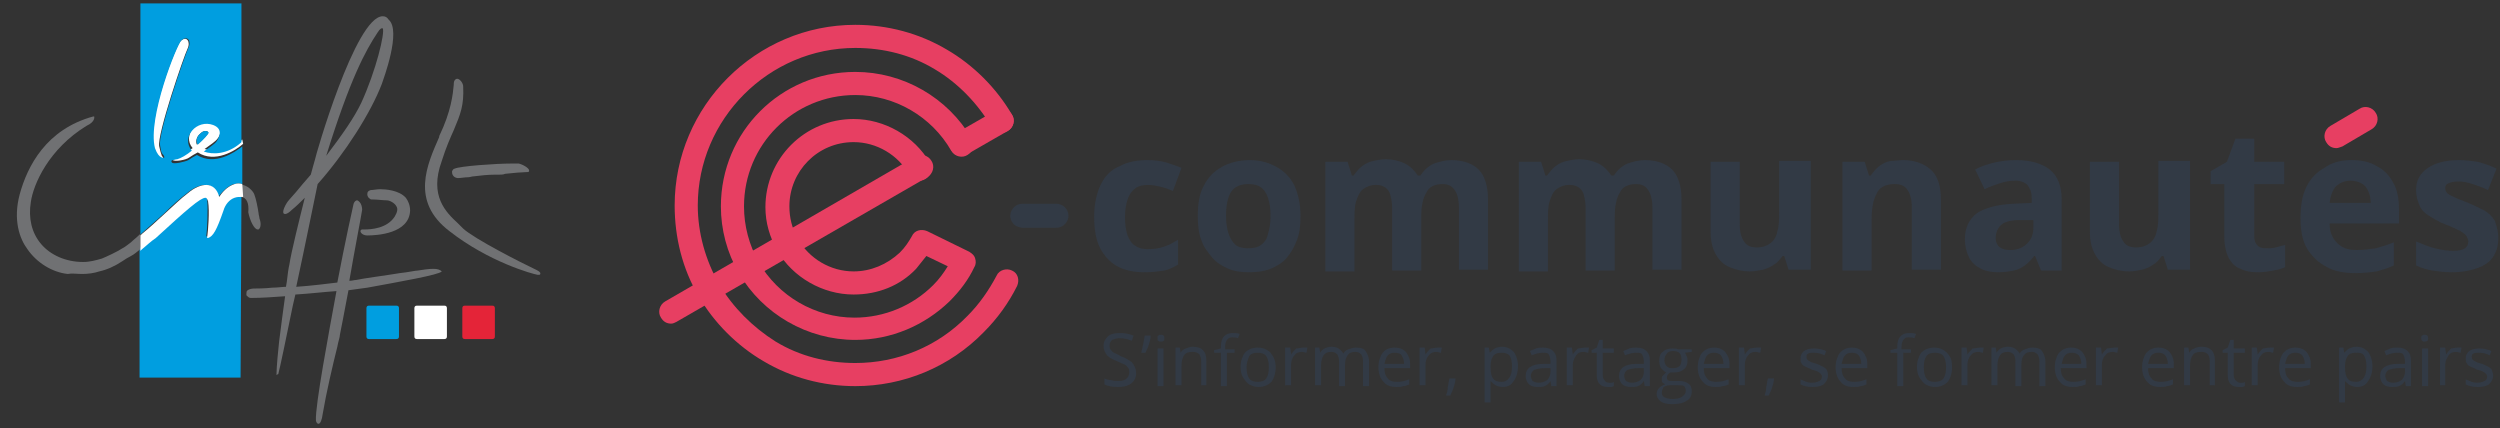<?xml version="1.0" encoding="utf-8"?>
<!-- Generator: Adobe Illustrator 27.0.1, SVG Export Plug-In . SVG Version: 6.00 Build 0)  -->
<svg version="1.1" id="Calque_1" xmlns="http://www.w3.org/2000/svg" xmlns:xlink="http://www.w3.org/1999/xlink" x="0px" y="0px"
	 viewBox="0 0 292 50" style="enable-background:new 0 0 292 50;" xml:space="preserve">
<rect x="0" y="0" width="292" height="50" fill="#333333" stroke="none"/>
<style type="text/css">
	.st0{clip-path:url(#SVGID_00000161629454989220462010000002424433419653005970_);fill:#009EE0;}
	.st1{clip-path:url(#SVGID_00000044876557196764489360000008924059206278736051_);fill:#E42438;}
	.st2{clip-path:url(#SVGID_00000119078114225676623180000000653542182319028927_);fill:#FFFFFF;}
	.st3{clip-path:url(#SVGID_00000092445557380053168850000008839619128478932669_);fill:#009EE0;}
	.st4{clip-path:url(#SVGID_00000119827247680980179910000016713856915963233467_);fill:#FFFFFF;}
	.st5{clip-path:url(#SVGID_00000000910637471841595540000017891268097150702738_);fill:#009EE0;}
	.st6{clip-path:url(#SVGID_00000036245401666228664230000006552055837898893189_);fill:#009EE0;}
	.st7{clip-path:url(#SVGID_00000016788501415434611070000000792217512272303768_);fill:#707173;}
	.st8{clip-path:url(#SVGID_00000130642819643002581320000007514050247143355314_);fill:#707173;}
	.st9{clip-path:url(#SVGID_00000094576556750974181510000003442843241214383244_);fill:#707173;}
	.st10{clip-path:url(#SVGID_00000112596066871554454790000014465882140941005469_);fill:#707173;}
	.st11{clip-path:url(#SVGID_00000021825975722801563650000004362805300122664098_);fill:#707173;}
	.st12{clip-path:url(#SVGID_00000032606685958759396660000014076586766700469151_);fill:#707173;}
	.st13{clip-path:url(#SVGID_00000013176936467983433510000013613463827767940511_);fill:#FFFFFF;}
	.st14{clip-path:url(#SVGID_00000118363308734142686090000008527560453227270538_);fill:#FFFFFF;}
	.st15{fill:#E73F62;}
	.st16{fill:#323A45;}
</style>
<g id="Calque_3">
	<g>
		<g>
			<defs>
				<rect id="SVGID_1_" x="1.5" y="0.4" width="61.8" height="49.2"/>
			</defs>
			<clipPath id="SVGID_00000076581480143262015420000012658498368891106994_">
				<use xlink:href="#SVGID_1_"  style="overflow:visible;"/>
			</clipPath>
			<path style="clip-path:url(#SVGID_00000076581480143262015420000012658498368891106994_);fill:#009EE0;" d="M46.6,39.3
				c0,0.2-0.1,0.3-0.3,0.3h-3.2c-0.2,0-0.3-0.1-0.3-0.3V36c0-0.2,0.1-0.3,0.3-0.3h3.2c0.2,0,0.3,0.1,0.3,0.3V39.3z"/>
		</g>
		<g>
			<defs>
				<rect id="SVGID_00000096780392095260902770000015084649829655216785_" x="1.5" y="0.4" width="61.8" height="49.2"/>
			</defs>
			<clipPath id="SVGID_00000075122395593528353800000016738711256667778741_">
				<use xlink:href="#SVGID_00000096780392095260902770000015084649829655216785_"  style="overflow:visible;"/>
			</clipPath>
			<path style="clip-path:url(#SVGID_00000075122395593528353800000016738711256667778741_);fill:#E42438;" d="M57.8,39.3
				c0,0.2-0.1,0.3-0.3,0.3h-3.2c-0.2,0-0.3-0.1-0.3-0.3V36c0-0.2,0.1-0.3,0.3-0.3h3.2c0.2,0,0.3,0.1,0.3,0.3V39.3z"/>
		</g>
		<g>
			<defs>
				<rect id="SVGID_00000100380631073431014760000011301626865222910350_" x="1.5" y="0.4" width="61.8" height="49.2"/>
			</defs>
			<clipPath id="SVGID_00000176749537980421879150000007971681507923146129_">
				<use xlink:href="#SVGID_00000100380631073431014760000011301626865222910350_"  style="overflow:visible;"/>
			</clipPath>
			<path style="clip-path:url(#SVGID_00000176749537980421879150000007971681507923146129_);fill:#FFFFFF;" d="M18.6,17.1
				c-0.3-1.3,2.9-10.6,3.3-11.4c0.4-0.8-0.1-1.6-0.8-0.9c-0.5,0.4-4,9.1-3.1,12.6c0.5,1.4,1.1,1.2,1.1,1.2s0-0.2-0.2-0.4
				C18.8,17.9,18.7,17.6,18.6,17.1"/>
		</g>
		<g>
			<defs>
				<rect id="SVGID_00000091723498979072755680000016696710191620830858_" x="1.5" y="0.4" width="61.8" height="49.2"/>
			</defs>
			<clipPath id="SVGID_00000080197524212538987330000014017985927175850666_">
				<use xlink:href="#SVGID_00000091723498979072755680000016696710191620830858_"  style="overflow:visible;"/>
			</clipPath>
			<path style="clip-path:url(#SVGID_00000080197524212538987330000014017985927175850666_);fill:#009EE0;" d="M28.2,22.8
				c-0.3-0.1-0.5,0-0.8,0.1h-0.1c-0.5,0.2-1.1,0.8-1.3,1.5c-0.7,2.3-1.2,2.9-1.8,3.2h-0.1v-0.1c0.1-0.7,0.2-3,0.1-4.2
				c-0.1-0.4-0.2-0.4-0.3-0.4c-0.6,0-2.2,1.4-5.8,4.7c-0.5,0.5-1,0.9-1.6,1.3l0,0c0,0,0,0-0.1,0L16.3,29v15.1h11.8L28.2,22.8
				L28.2,22.8L28.2,22.8"/>
		</g>
		<g>
			<defs>
				<rect id="SVGID_00000136400165311272186120000008415567565719922364_" x="1.5" y="0.4" width="61.8" height="49.2"/>
			</defs>
			<clipPath id="SVGID_00000076578978668833666210000016937586408464670643_">
				<use xlink:href="#SVGID_00000136400165311272186120000008415567565719922364_"  style="overflow:visible;"/>
			</clipPath>
			<path style="clip-path:url(#SVGID_00000076578978668833666210000016937586408464670643_);fill:#FFFFFF;" d="M28.3,16.3
				c-0.1,0-0.1,0.1-0.1,0.1c-1.5,1.3-3.2,1.4-4.3,1c0.7-0.5,1.3-0.9,1.5-1.2c0.2-0.2,0.9-1.4-0.4-1.9c-1.9-0.7-3.8,1.5-2.5,3
				c-0.7,0.5-1.3,0.8-1.7,1c-0.1,0-0.4,0.1-0.5,0.1s-0.2,0-0.1,0.3c0.2,0.2,1.5,0,1.9-0.3c0.3-0.2,0.6-0.4,1-0.6l0,0
				c2,1.3,4.4-0.2,5.3-1L28.3,16.3L28.3,16.3z M23.4,15.6c0.2-0.2,0.4-0.3,0.6-0.3c0.1,0,0.3,0,0.3,0.2l0,0c0,0.2-0.5,0.7-1.3,1.4
				C22.8,16.5,23,15.9,23.4,15.6"/>
		</g>
		<g>
			<defs>
				<rect id="SVGID_00000142874408690752735100000005765994048374868397_" x="1.5" y="0.4" width="61.8" height="49.2"/>
			</defs>
			<clipPath id="SVGID_00000116944110299252777860000000093381424561414546_">
				<use xlink:href="#SVGID_00000142874408690752735100000005765994048374868397_"  style="overflow:visible;"/>
			</clipPath>
			<path style="clip-path:url(#SVGID_00000116944110299252777860000000093381424561414546_);fill:#009EE0;" d="M24.4,15.5L24.4,15.5
				c-0.1-0.1-0.2-0.2-0.4-0.2c-0.2,0-0.4,0.1-0.6,0.3c-0.4,0.3-0.6,0.9-0.3,1.3C23.8,16.3,24.3,15.7,24.4,15.5"/>
		</g>
		<g>
			<defs>
				<rect id="SVGID_00000078746454291455493360000007208143604286401709_" x="1.5" y="0.4" width="61.8" height="49.2"/>
			</defs>
			<clipPath id="SVGID_00000093855357875902979130000008559741872191471243_">
				<use xlink:href="#SVGID_00000078746454291455493360000007208143604286401709_"  style="overflow:visible;"/>
			</clipPath>
			<path style="clip-path:url(#SVGID_00000093855357875902979130000008559741872191471243_);fill:#009EE0;" d="M16.4,0.4v27l0.1-0.1
				c0.9-0.8,1.8-1.6,2.7-2.4c0.9-0.9,1.8-1.7,2.6-2.3c0.8-0.7,1.6-1,2.2-1c0.7,0,1.3,0.5,1.5,1.4c0.6-0.8,1.2-1.3,1.8-1.5h0.1
				c0.3-0.1,0.6-0.1,0.9,0v-1.4v-3c-0.9,0.7-3.2,2.3-5.3,1l0,0c-0.4,0.2-0.7,0.4-1,0.6c-0.4,0.2-1.7,0.5-1.9,0.3
				c-0.2-0.2,0-0.3,0.1-0.3s0.3-0.1,0.5-0.1c0.4-0.1,1.1-0.5,1.7-1c-1.3-1.6,0.6-3.7,2.5-3c1.3,0.5,0.6,1.6,0.4,1.9
				s-0.8,0.7-1.5,1.2c1.1,0.4,2.8,0.3,4.3-1l0.1-0.1v-3.1V0.4H16.4z M18.1,17.3c-0.9-3.5,2.6-12.2,3.1-12.6c0.7-0.6,1.2,0.1,0.8,0.9
				c-0.4,0.8-3.6,10.1-3.3,11.4c0.1,0.5,0.1,0.8,0.3,1c0.2,0.2,0.2,0.4,0.2,0.4S18.6,18.7,18.1,17.3"/>
		</g>
		<g>
			<defs>
				<rect id="SVGID_00000121241300424606029890000008939390207930384817_" x="1.5" y="0.4" width="61.8" height="49.2"/>
			</defs>
			<clipPath id="SVGID_00000176007162069052455450000008390843977051445415_">
				<use xlink:href="#SVGID_00000121241300424606029890000008939390207930384817_"  style="overflow:visible;"/>
			</clipPath>
			<path style="clip-path:url(#SVGID_00000176007162069052455450000008390843977051445415_);fill:#707173;" d="M43.3,22.2
				c-0.3,0.1-0.4,0.2-0.4,0.5s0.3,0.6,0.5,0.6c0,0,0.1,0,0.2,0c0.4,0,1.2,0.1,1.6,0.1c0.3,0,0.9,0.3,1.1,0.7
				c0.2,0.3,0.1,0.7-0.2,1.2c-0.9,1.4-2.8,1.5-3.5,1.5c-0.1,0-0.2,0-0.3,0s-0.2,0.1-0.2,0.2c0,0.2,0.3,0.5,0.8,0.5l0,0
				c1.1,0,4.9-0.2,5-2.9c0-0.6-0.2-1.1-0.5-1.5c-0.8-0.9-2.4-1-3-1C44,22.1,43.6,22.2,43.3,22.2"/>
		</g>
		<g>
			<defs>
				<rect id="SVGID_00000078034031483856767500000002587431430370132116_" x="1.5" y="0.4" width="61.8" height="49.2"/>
			</defs>
			<clipPath id="SVGID_00000144323846807667033730000000401352280873050297_">
				<use xlink:href="#SVGID_00000078034031483856767500000002587431430370132116_"  style="overflow:visible;"/>
			</clipPath>
			<path style="clip-path:url(#SVGID_00000144323846807667033730000000401352280873050297_);fill:#707173;" d="M62.6,31.5L62.6,31.5
				c-1.7-0.8-7.2-3.6-8.5-4.8c-0.2-0.2-0.4-0.4-0.6-0.6c-1.4-1.3-3.4-3.2-1.9-7.3c0.5-1.6,1-2.7,1.4-3.6c0.8-1.9,1.2-2.9,1.1-5.1
				c0-0.4-0.4-0.9-0.7-0.9c-0.1,0-0.4,0.1-0.4,0.6v0.1c-0.1,1.1-0.3,3.1-1.7,6V16c-1.4,3.2-3.4,7.5,1.2,11c4.6,3.6,9.7,5,10.3,5.1
				c0.1,0,0.1,0,0.1,0c0.1,0,0.2,0,0.2-0.1C63.2,31.8,62.8,31.6,62.6,31.5"/>
		</g>
		<g>
			<defs>
				<rect id="SVGID_00000114058825739972687290000014751207487053113768_" x="1.5" y="0.4" width="61.8" height="49.2"/>
			</defs>
			<clipPath id="SVGID_00000000183261204513954490000009667929147979775161_">
				<use xlink:href="#SVGID_00000114058825739972687290000014751207487053113768_"  style="overflow:visible;"/>
			</clipPath>
			<path style="clip-path:url(#SVGID_00000000183261204513954490000009667929147979775161_);fill:#707173;" d="M52.8,20
				c0,0.2,0,0.4,0.2,0.6c0.1,0.1,0.3,0.2,0.5,0.2c0.3,0,0.8-0.1,1.2-0.1c0.2,0,0.4-0.1,0.6-0.1c0.8-0.1,1.7-0.2,2.5-0.2h0.5
				c0.2,0,0.5,0,0.7-0.1c0.9-0.1,2.1-0.2,2.5-0.2h0.1c0.2,0,0.2-0.1,0.2-0.2c0-0.2-0.5-0.6-1.2-0.8c-0.1,0-0.4,0-0.8,0
				c-1.9,0-6.1,0.3-6.7,0.6C53,19.7,52.9,19.8,52.8,20"/>
		</g>
		<g>
			<defs>
				<rect id="SVGID_00000104705395649978333170000016722729733323633818_" x="1.5" y="0.4" width="61.8" height="49.2"/>
			</defs>
			<clipPath id="SVGID_00000060721278655778594370000007988084847097719199_">
				<use xlink:href="#SVGID_00000104705395649978333170000016722729733323633818_"  style="overflow:visible;"/>
			</clipPath>
			<path style="clip-path:url(#SVGID_00000060721278655778594370000007988084847097719199_);fill:#707173;" d="M15.3,28.3
				c-0.3,0.2-0.6,0.5-1,0.7c-0.6,0.4-1.9,1-2.4,1.2c-0.7,0.2-1.4,0.4-2.2,0.4c-2,0-3.8-0.8-4.9-2.1c-1.1-1.3-1.5-3-1.2-4.9
				c0.3-2.1,2.1-6.2,6.5-8.9c1.1-0.5,0.9-1.1,0.9-1.1l0,0h-0.1c-5.5,1.5-7.7,5.8-8.6,9.1c-0.8,3,0,5.2,0.9,6.4
				c1.1,1.6,2.9,2.7,4.7,2.9c0.5-0.1,1.1,0,1.7,0c0.7,0,1.4-0.1,2-0.3l0,0c0.9-0.2,1.8-0.6,2.7-1.2c0.3-0.2,0.6-0.4,1-0.6
				s0.7-0.5,1.1-0.8l0,0v-1.8l-0.1,0.1C15.9,27.8,15.6,28,15.3,28.3"/>
		</g>
		<g>
			<defs>
				<rect id="SVGID_00000021119253816316782950000004329466726415979432_" x="1.5" y="0.4" width="61.8" height="49.2"/>
			</defs>
			<clipPath id="SVGID_00000050662268411522192770000015087979539864739513_">
				<use xlink:href="#SVGID_00000021119253816316782950000004329466726415979432_"  style="overflow:visible;"/>
			</clipPath>
			<path style="clip-path:url(#SVGID_00000050662268411522192770000015087979539864739513_);fill:#707173;" d="M29,24.8
				c0.2,1,0.7,2,1.1,2h0.1c0.3-0.2,0.3-0.8,0.1-1.3c0-0.2-0.1-0.4-0.1-0.6c-0.1-0.7-0.3-1.7-0.5-2.2c-0.1-0.3-0.6-0.9-1.3-1.1l0,0
				c0,0,0,0-0.1,0h-0.1V23l0,0C28.8,23.1,29.1,23.7,29,24.8"/>
		</g>
		<g>
			<defs>
				<rect id="SVGID_00000033327447340726713460000005113329856482833799_" x="1.5" y="0.4" width="61.8" height="49.2"/>
			</defs>
			<clipPath id="SVGID_00000057129161096338241000000011654852815177537716_">
				<use xlink:href="#SVGID_00000033327447340726713460000005113329856482833799_"  style="overflow:visible;"/>
			</clipPath>
			<path style="clip-path:url(#SVGID_00000057129161096338241000000011654852815177537716_);fill:#707173;" d="M50.6,31.4
				c-0.5,0-1.2,0.1-1.8,0.2c-0.3,0-1.1,0.2-2.1,0.3c-1.8,0.3-4.2,0.6-5.1,0.8c-0.2,0-0.5,0.1-0.8,0.1c0.6-3.5,1.4-7.6,1.5-8.3
				c0-0.3-0.1-0.7-0.3-0.9c-0.1-0.1-0.2-0.2-0.3-0.2s-0.3,0.1-0.4,0.4c-0.1,0.4-1,4.5-1.9,9.2c-0.8,0.1-3.2,0.4-4.8,0.5
				c1.1-5.1,2.1-10.1,2.5-12c3.2-3.6,6.2-8.3,7.5-11.7c0.2-0.6,2.3-6.2,0.8-7.5C45.2,2,45,1.9,44.7,1.9c-3.2,0-7.9,16.5-7.9,16.7
				c-0.1,0.4-0.3,1-0.5,1.8c-0.7,0.8-1.3,1.5-1.7,2c-0.6,0.7-1,1.1-1.1,1.3c-0.2,0.3-0.5,0.9-0.4,1.2c0,0,0.1,0.1,0.2,0.1
				c0.2,0,0.5-0.2,0.8-0.5c0.5-0.4,1-0.9,1.5-1.4c-0.6,2.4-1.6,6.4-1.8,7.8c-0.1,0.4-0.2,1.1-0.3,2l-0.1,0.6c-0.4,0-1,0.1-1.6,0.1
				c-0.9,0.1-1.8,0.1-2.1,0.1c-0.5,0-0.9,0.2-0.9,0.4s-0.1,0.4,0.1,0.5c0.1,0.1,0.2,0.2,0.4,0.2l0,0c1.3,0,2.6-0.1,4-0.2
				c-0.2,1.5-0.5,3.6-0.7,5.3c-0.1,0.9-0.3,3-0.3,3.7c0,0.2,0,0.2,0,0.2l0,0l0,0c0.1,0,0.1,0,0.1-0.1l0,0h0.1c0.2-0.7,0.9-4.1,1.7-8
				l0.3-1.3c1.7-0.1,3.3-0.3,4.8-0.4c-0.9,4.9-2.5,13.4-2.4,15.1c0,0.1,0.1,0.4,0.3,0.4l0,0c0.2,0,0.4-0.4,0.5-1.2
				c0.4-2.4,1.2-5.8,1.7-7.8c0.1-0.6,0.3-1.1,0.3-1.4c0.1-0.5,0.5-2.5,1-5.2c0.8-0.1,1.5-0.2,2.2-0.3c3.8-0.7,8.4-1.5,8.7-1.9l0,0
				l0,0C51.4,31.5,51.1,31.4,50.6,31.4 M38.1,18.2c2.8-9,4.6-12.3,6-14.4c0.3-0.5,0.5-0.5,0.5-0.5s0,0,0.1,0c0.3,0.5-0.8,5-2.5,8.7
				C41.4,13.7,40,15.7,38.1,18.2"/>
		</g>
		<g>
			<defs>
				<rect id="SVGID_00000022527857178676920810000007263471316859119796_" x="1.5" y="0.4" width="61.8" height="49.2"/>
			</defs>
			<clipPath id="SVGID_00000111158726097326990260000017944516302292093569_">
				<use xlink:href="#SVGID_00000022527857178676920810000007263471316859119796_"  style="overflow:visible;"/>
			</clipPath>
			<path style="clip-path:url(#SVGID_00000111158726097326990260000017944516302292093569_);fill:#FFFFFF;" d="M28.3,21.5
				c-0.3-0.1-0.6-0.1-0.9,0l0,0c-0.6,0.2-1.2,0.6-1.8,1.5c-0.2-0.9-0.8-1.4-1.5-1.4c-0.6,0-1.4,0.3-2.2,1c-0.8,0.6-1.6,1.4-2.6,2.3
				c-0.9,0.8-1.7,1.6-2.7,2.4c0,0,0,0-0.1,0.1l0,0l-0.1,0.1v1.8l0.1-0.1l0.1-0.1l0,0l0,0c0.5-0.4,1-0.9,1.6-1.3
				c3.6-3.3,5.2-4.7,5.8-4.7c0.1,0,0.2,0.1,0.3,0.4c0.2,1.2,0,3.5-0.1,4.2v0.1h0.1c0.6-0.2,1-0.9,1.8-3.2c0.2-0.7,0.7-1.3,1.3-1.5
				l0,0c0.3-0.1,0.5-0.1,0.8-0.1c0,0,0,0,0.1,0h0.1L28.3,21.5L28.3,21.5z"/>
		</g>
		<g>
			<defs>
				<rect id="SVGID_00000040561676832104818030000003311004021479048618_" x="1.5" y="0.4" width="61.8" height="49.2"/>
			</defs>
			<clipPath id="SVGID_00000165217525953177050260000015007416480748844161_">
				<use xlink:href="#SVGID_00000040561676832104818030000003311004021479048618_"  style="overflow:visible;"/>
			</clipPath>
			<path style="clip-path:url(#SVGID_00000165217525953177050260000015007416480748844161_);fill:#FFFFFF;" d="M52.2,39.3
				c0,0.2-0.1,0.3-0.3,0.3h-3.2c-0.2,0-0.3-0.1-0.3-0.3V36c0-0.2,0.1-0.3,0.3-0.3h3.2c0.2,0,0.3,0.1,0.3,0.3V39.3z"/>
		</g>
	</g>
</g>
<g>
	<g>
		<path class="st15" d="M112.3,18.2c-0.5,0-0.9-0.2-1.2-0.7c-0.4-0.6-0.2-1.5,0.5-1.9l4.7-2.7c0.6-0.4,1.5-0.2,1.9,0.5
			c0.4,0.6,0.2,1.5-0.5,1.9L113,18C112.7,18.1,112.5,18.2,112.3,18.2z"/>
		<path class="st15" d="M99.9,45.1c-3.8,0-7.5-1-10.7-2.9c-3.1-1.8-5.8-4.5-7.6-7.6c-1.9-3.2-2.8-6.9-2.8-10.6
			c0-11.6,9.5-21.1,21.1-21.1c3.8,0,7.5,1,10.7,2.9c3.1,1.8,5.8,4.5,7.6,7.6c0.4,0.6,0.2,1.5-0.5,1.9c-0.6,0.4-1.5,0.2-1.9-0.5
			c-1.6-2.7-3.9-5.1-6.6-6.7c-2.8-1.7-6-2.5-9.3-2.5c-10.1,0-18.4,8.3-18.4,18.4c0,3.2,0.9,6.4,2.5,9.2c1.6,2.7,3.9,5,6.6,6.7
			c2.8,1.7,6,2.5,9.3,2.5c4.9,0,9.6-1.9,13.1-5.5c1.4-1.4,2.5-3,3.4-4.7c0.3-0.7,1.2-0.9,1.8-0.6c0.7,0.3,0.9,1.1,0.6,1.8
			c-1,2-2.3,3.8-3.9,5.4C110.9,42.9,105.5,45.1,99.9,45.1z"/>
		<path class="st15" d="M99.9,39.7c-5.6,0-10.8-3-13.6-7.8c-1.4-2.4-2.1-5.1-2.1-7.8c0-8.7,7-15.7,15.7-15.7c5.6,0,10.8,3,13.6,7.8
			c0.4,0.6,0.2,1.5-0.5,1.9c-0.6,0.4-1.5,0.2-1.9-0.5c-2.3-4-6.6-6.5-11.2-6.5c-7.2,0-13,5.8-13,13c0,2.3,0.6,4.5,1.7,6.5
			c2.3,4,6.6,6.5,11.2,6.5c3.5,0,6.8-1.4,9.2-3.8c0.7-0.7,1.2-1.4,1.7-2.2l-2.5-1.2c-0.4,0.5-0.8,1-1.2,1.5c-1.9,2-4.5,3-7.3,3
			c-3.6,0-7.1-2-8.9-5.1c-0.9-1.6-1.4-3.3-1.4-5.1c0-5.7,4.6-10.3,10.3-10.3c3.6,0,7.1,2,8.9,5.1c0.4,0.6,0.2,1.5-0.5,1.9
			c-0.6,0.4-1.5,0.2-1.9-0.5c-1.3-2.3-3.8-3.8-6.5-3.8c-4.2,0-7.5,3.4-7.5,7.5c0,1.3,0.3,2.6,1,3.8c1.3,2.3,3.8,3.8,6.5,3.8
			c2,0,3.9-0.8,5.4-2.2c0.6-0.6,1-1.2,1.4-1.9c0.3-0.7,1.1-0.9,1.8-0.6l4.9,2.4c0.3,0.2,0.6,0.4,0.7,0.8c0.1,0.3,0.1,0.7-0.1,1
			c-0.7,1.5-1.7,2.8-2.9,4C108,38,104.1,39.7,99.9,39.7z"/>
		<path class="st15" d="M78.4,37.8c-0.5,0-0.9-0.2-1.2-0.7c-0.4-0.6-0.2-1.5,0.5-1.9l29.2-16.9c0.6-0.4,1.5-0.2,1.9,0.5
			c0.4,0.6,0.2,1.5-0.5,1.9L79,37.6C78.8,37.7,78.6,37.8,78.4,37.8z"/>
	</g>
	<g>
		<path class="st15" d="M272.9,17.3c-0.5,0-0.9-0.2-1.2-0.7c-0.4-0.6-0.2-1.5,0.5-1.9l3.4-2c0.6-0.4,1.5-0.2,1.9,0.5
			c0.4,0.6,0.2,1.5-0.5,1.9l-3.4,2C273.3,17.2,273.1,17.3,272.9,17.3z"/>
	</g>
	<g>
		<path class="st16" d="M118.7,26.4c-0.4-0.2-0.7-0.7-0.7-1.2c0-0.7,0.6-1.4,1.4-1.4l4,0c0.7,0,1.4,0.6,1.4,1.4
			c0,0.7-0.6,1.4-1.4,1.4l-4,0C119.2,26.6,118.9,26.5,118.7,26.4z"/>
	</g>
	<g>
		<path class="st16" d="M133.7,31.8c-1.2,0-2.3-0.2-3.2-0.7c-0.9-0.5-1.5-1.2-2-2.1c-0.5-1-0.7-2.2-0.7-3.7c0-1.5,0.3-2.8,0.8-3.8
			c0.5-1,1.2-1.7,2.2-2.1c0.9-0.5,2-0.7,3.2-0.7c0.9,0,1.6,0.1,2.3,0.3c0.6,0.2,1.2,0.4,1.7,0.6l-1,2.7c-0.5-0.2-1-0.4-1.5-0.5
			c-0.5-0.1-0.9-0.2-1.4-0.2c-0.6,0-1.1,0.1-1.5,0.4c-0.4,0.3-0.7,0.7-0.9,1.3c-0.2,0.6-0.3,1.3-0.3,2.1c0,0.8,0.1,1.5,0.3,2.1
			c0.2,0.5,0.5,1,0.9,1.2c0.4,0.3,0.9,0.4,1.5,0.4c0.7,0,1.3-0.1,1.9-0.3s1.1-0.5,1.6-0.8v2.9c-0.5,0.3-1.1,0.6-1.6,0.7
			C135.3,31.7,134.6,31.8,133.7,31.8z"/>
		<path class="st16" d="M151.9,25.2c0,1.1-0.1,2-0.4,2.8c-0.3,0.8-0.7,1.5-1.2,2.1c-0.5,0.6-1.2,1-1.9,1.3c-0.8,0.3-1.6,0.4-2.5,0.4
			c-0.9,0-1.7-0.1-2.4-0.4c-0.7-0.3-1.4-0.7-1.9-1.3c-0.5-0.6-1-1.2-1.3-2.1c-0.3-0.8-0.4-1.7-0.4-2.8c0-1.4,0.2-2.6,0.7-3.5
			c0.5-1,1.2-1.7,2.1-2.2c0.9-0.5,2-0.8,3.3-0.8c1.2,0,2.2,0.3,3.1,0.8c0.9,0.5,1.6,1.2,2.1,2.2C151.6,22.6,151.9,23.8,151.9,25.2z
			 M143.2,25.2c0,0.8,0.1,1.5,0.3,2.1c0.2,0.6,0.5,1,0.8,1.3c0.4,0.3,0.9,0.4,1.5,0.4c0.6,0,1.1-0.1,1.5-0.4
			c0.4-0.3,0.7-0.7,0.8-1.3c0.2-0.6,0.3-1.3,0.3-2.1c0-0.8-0.1-1.5-0.3-2.1c-0.2-0.6-0.5-1-0.8-1.2c-0.4-0.3-0.9-0.4-1.5-0.4
			c-0.9,0-1.6,0.3-2,0.9C143.4,23,143.2,24,143.2,25.2z"/>
		<path class="st16" d="M169.5,18.7c1.4,0,2.5,0.4,3.2,1.1c0.7,0.7,1.1,1.9,1.1,3.5v8.2h-3.4v-7.3c0-0.9-0.2-1.6-0.5-2
			c-0.3-0.5-0.8-0.7-1.4-0.7c-0.9,0-1.6,0.3-1.9,1c-0.4,0.6-0.6,1.6-0.6,2.8v6.3h-3.4v-7.3c0-0.6-0.1-1.1-0.2-1.5
			c-0.1-0.4-0.3-0.7-0.6-0.9c-0.3-0.2-0.6-0.3-1.1-0.3c-0.6,0-1.1,0.2-1.5,0.5c-0.4,0.3-0.6,0.8-0.8,1.4c-0.2,0.6-0.2,1.4-0.2,2.3
			v5.9h-3.4V18.9h2.6l0.5,1.6h0.2c0.3-0.4,0.6-0.8,1-1.1c0.4-0.3,0.8-0.5,1.3-0.6c0.5-0.1,0.9-0.2,1.4-0.2c0.9,0,1.7,0.2,2.3,0.5
			c0.6,0.3,1.1,0.8,1.5,1.4h0.3c0.4-0.6,0.9-1.1,1.6-1.4C168.1,18.9,168.8,18.7,169.5,18.7z"/>
		<path class="st16" d="M192.1,18.7c1.4,0,2.5,0.4,3.2,1.1c0.7,0.7,1.1,1.9,1.1,3.5v8.2H193v-7.3c0-0.9-0.2-1.6-0.5-2
			c-0.3-0.5-0.8-0.7-1.4-0.7c-0.9,0-1.6,0.3-1.9,1c-0.4,0.6-0.6,1.6-0.6,2.8v6.3h-3.4v-7.3c0-0.6-0.1-1.1-0.2-1.5
			c-0.1-0.4-0.3-0.7-0.6-0.9c-0.3-0.2-0.6-0.3-1.1-0.3c-0.6,0-1.1,0.2-1.5,0.5c-0.4,0.3-0.6,0.8-0.8,1.4c-0.2,0.6-0.2,1.4-0.2,2.3
			v5.9h-3.4V18.9h2.6l0.5,1.6h0.2c0.3-0.4,0.6-0.8,1-1.1c0.4-0.3,0.8-0.5,1.3-0.6c0.5-0.1,0.9-0.2,1.4-0.2c0.9,0,1.7,0.2,2.3,0.5
			c0.6,0.3,1.1,0.8,1.5,1.4h0.3c0.4-0.6,0.9-1.1,1.6-1.4C190.7,18.9,191.4,18.7,192.1,18.7z"/>
		<path class="st16" d="M211.5,18.9v12.6h-2.6l-0.5-1.6h-0.2c-0.3,0.4-0.6,0.8-1,1c-0.4,0.3-0.9,0.5-1.3,0.6c-0.5,0.1-1,0.2-1.5,0.2
			c-0.9,0-1.7-0.2-2.4-0.5c-0.7-0.3-1.2-0.8-1.6-1.5c-0.4-0.7-0.6-1.6-0.6-2.6v-8.2h3.4v7.3c0,0.9,0.2,1.6,0.5,2
			c0.3,0.5,0.8,0.7,1.5,0.7c0.7,0,1.2-0.2,1.6-0.5c0.4-0.3,0.7-0.8,0.8-1.4c0.2-0.6,0.2-1.4,0.2-2.3v-5.9H211.5z"/>
		<path class="st16" d="M222.3,18.7c1.3,0,2.4,0.4,3.2,1.1c0.8,0.7,1.2,1.9,1.2,3.5v8.2h-3.4v-7.3c0-0.9-0.2-1.6-0.5-2
			c-0.3-0.5-0.8-0.7-1.5-0.7c-1.1,0-1.8,0.4-2.1,1.1c-0.4,0.7-0.6,1.7-0.6,3.1v5.9h-3.4V18.9h2.6l0.5,1.6h0.2c0.3-0.4,0.6-0.8,1-1.1
			c0.4-0.3,0.8-0.5,1.3-0.6C221.3,18.8,221.8,18.7,222.3,18.7z"/>
		<path class="st16" d="M235.5,18.7c1.7,0,3,0.4,3.9,1.1c0.9,0.7,1.4,1.9,1.4,3.4v8.4h-2.4l-0.7-1.7h-0.1c-0.4,0.5-0.7,0.8-1.1,1.1
			c-0.4,0.3-0.8,0.5-1.3,0.6c-0.5,0.1-1.1,0.2-1.8,0.2c-0.7,0-1.4-0.1-2-0.4c-0.6-0.3-1.1-0.7-1.4-1.3c-0.3-0.6-0.5-1.3-0.5-2.2
			c0-1.3,0.5-2.3,1.4-3c0.9-0.6,2.3-1,4.2-1.1l2.2-0.1v-0.6c0-0.7-0.2-1.1-0.5-1.5c-0.3-0.3-0.8-0.5-1.4-0.5c-0.6,0-1.2,0.1-1.8,0.3
			c-0.6,0.2-1.2,0.4-1.8,0.7l-1.1-2.3c0.7-0.4,1.4-0.6,2.2-0.8C233.7,18.8,234.6,18.7,235.5,18.7z M237.3,25.7l-1.3,0
			c-1.1,0-1.9,0.2-2.3,0.6c-0.4,0.4-0.6,0.9-0.6,1.5c0,0.5,0.2,0.9,0.5,1.1c0.3,0.2,0.7,0.3,1.2,0.3c0.7,0,1.4-0.2,1.9-0.7
			c0.5-0.4,0.8-1.1,0.8-1.9V25.7z"/>
		<path class="st16" d="M255.8,18.9v12.6h-2.6l-0.5-1.6h-0.2c-0.3,0.4-0.6,0.8-1,1c-0.4,0.3-0.9,0.5-1.3,0.6c-0.5,0.1-1,0.2-1.5,0.2
			c-0.9,0-1.7-0.2-2.4-0.5c-0.7-0.3-1.2-0.8-1.6-1.5c-0.4-0.7-0.6-1.6-0.6-2.6v-8.2h3.4v7.3c0,0.9,0.2,1.6,0.5,2
			c0.3,0.5,0.8,0.7,1.5,0.7c0.7,0,1.2-0.2,1.6-0.5c0.4-0.3,0.7-0.8,0.8-1.4c0.2-0.6,0.2-1.4,0.2-2.3v-5.9H255.8z"/>
		<path class="st16" d="M264.7,29c0.4,0,0.7,0,1.1-0.1c0.4-0.1,0.7-0.2,1.1-0.3v2.6c-0.4,0.2-0.8,0.3-1.4,0.4
			c-0.5,0.1-1.1,0.2-1.8,0.2c-0.8,0-1.4-0.1-2-0.4c-0.6-0.2-1.1-0.7-1.4-1.3c-0.3-0.6-0.5-1.4-0.5-2.5v-6.1h-1.6v-1.5l1.9-1.1l1-2.7
			h2.2v2.7h3.5v2.6h-3.5v6.1c0,0.5,0.1,0.8,0.4,1.1C263.9,28.9,264.2,29,264.7,29z"/>
		<path class="st16" d="M274.6,18.7c1.2,0,2.2,0.2,3,0.7c0.8,0.4,1.5,1.1,1.9,1.9c0.5,0.8,0.7,1.9,0.7,3.1v1.7h-8.1
			c0,1,0.3,1.7,0.9,2.3s1.3,0.8,2.3,0.8c0.8,0,1.5-0.1,2.2-0.2c0.7-0.2,1.4-0.4,2.1-0.7v2.7c-0.6,0.3-1.3,0.5-2,0.7
			c-0.7,0.1-1.5,0.2-2.5,0.2c-1.3,0-2.4-0.2-3.3-0.7c-1-0.5-1.7-1.2-2.3-2.1c-0.6-1-0.8-2.2-0.8-3.6c0-1.5,0.2-2.7,0.7-3.7
			c0.5-1,1.2-1.7,2.1-2.2C272.3,19,273.4,18.7,274.6,18.7z M274.6,21.1c-0.7,0-1.2,0.2-1.7,0.6c-0.4,0.4-0.7,1.1-0.8,2h4.8
			c0-0.5-0.1-1-0.3-1.4s-0.4-0.7-0.8-0.9C275.6,21.3,275.1,21.1,274.6,21.1z"/>
		<path class="st16" d="M291.8,27.8c0,0.9-0.2,1.6-0.6,2.2c-0.4,0.6-1,1-1.8,1.3c-0.8,0.3-1.8,0.5-3,0.5c-0.9,0-1.6-0.1-2.3-0.2
			c-0.6-0.1-1.3-0.3-1.9-0.6v-2.8c0.7,0.3,1.4,0.6,2.2,0.8s1.5,0.3,2.1,0.3c0.7,0,1.1-0.1,1.4-0.3c0.3-0.2,0.4-0.5,0.4-0.8
			c0-0.2-0.1-0.4-0.2-0.6c-0.1-0.2-0.4-0.4-0.7-0.6c-0.4-0.2-1-0.5-1.8-0.8c-0.8-0.3-1.4-0.7-1.9-1c-0.5-0.3-0.9-0.7-1.1-1.2
			c-0.2-0.5-0.4-1-0.4-1.8c0-1.2,0.5-2,1.4-2.6c0.9-0.6,2.1-0.9,3.6-0.9c0.8,0,1.5,0.1,2.2,0.2c0.7,0.2,1.4,0.4,2.2,0.8l-1,2.5
			c-0.6-0.3-1.2-0.5-1.8-0.7c-0.6-0.2-1.1-0.3-1.7-0.3c-0.5,0-0.9,0.1-1.1,0.2c-0.3,0.1-0.4,0.3-0.4,0.6c0,0.2,0.1,0.4,0.2,0.5
			c0.1,0.2,0.4,0.3,0.8,0.5c0.4,0.2,0.9,0.4,1.7,0.7c0.7,0.3,1.3,0.6,1.9,0.9c0.5,0.3,0.9,0.7,1.2,1.2
			C291.6,26.4,291.8,27,291.8,27.8z"/>
	</g>
	<g>
		<path class="st16" d="M132.7,43.6c0,0.5-0.2,0.9-0.6,1.2s-0.9,0.4-1.5,0.4c-0.7,0-1.2-0.1-1.6-0.3v-0.7c0.2,0.1,0.5,0.2,0.8,0.2
			c0.3,0.1,0.6,0.1,0.8,0.1c0.5,0,0.8-0.1,1-0.3c0.2-0.2,0.3-0.4,0.3-0.7c0-0.2,0-0.4-0.1-0.5c-0.1-0.1-0.2-0.3-0.4-0.4
			c-0.2-0.1-0.5-0.2-0.9-0.4c-0.5-0.2-0.9-0.4-1.2-0.7c-0.2-0.3-0.4-0.6-0.4-1.1c0-0.5,0.2-0.8,0.5-1.1c0.3-0.3,0.8-0.4,1.4-0.4
			c0.6,0,1.1,0.1,1.6,0.3l-0.2,0.6c-0.5-0.2-1-0.3-1.4-0.3c-0.4,0-0.6,0.1-0.9,0.2c-0.2,0.2-0.3,0.4-0.3,0.6c0,0.2,0,0.4,0.1,0.5
			c0.1,0.1,0.2,0.3,0.4,0.4c0.2,0.1,0.5,0.2,0.8,0.4c0.6,0.2,1,0.5,1.3,0.7C132.6,42.8,132.7,43.2,132.7,43.6z"/>
		<path class="st16" d="M134.4,39.2L134.4,39.2c0,0.4-0.1,0.7-0.2,1c-0.1,0.4-0.3,0.7-0.4,1h-0.5c0.2-0.8,0.3-1.4,0.4-2H134.4z"/>
		<path class="st16" d="M135.2,39.5c0-0.2,0-0.3,0.1-0.3c0.1-0.1,0.2-0.1,0.3-0.1c0.1,0,0.2,0,0.3,0.1c0.1,0.1,0.1,0.2,0.1,0.3
			c0,0.2,0,0.3-0.1,0.3c-0.1,0.1-0.2,0.1-0.3,0.1c-0.1,0-0.2,0-0.3-0.1C135.2,39.8,135.2,39.7,135.2,39.5z M135.9,45.1h-0.7v-4.4
			h0.7V45.1z"/>
		<path class="st16" d="M140.3,45.1v-2.9c0-0.4-0.1-0.6-0.2-0.8c-0.2-0.2-0.4-0.3-0.8-0.3c-0.5,0-0.8,0.1-1,0.4
			c-0.2,0.3-0.3,0.7-0.3,1.2v2.3h-0.7v-4.4h0.5l0.1,0.6h0c0.1-0.2,0.3-0.4,0.6-0.5s0.5-0.2,0.8-0.2c0.5,0,0.9,0.1,1.2,0.4
			c0.3,0.3,0.4,0.7,0.4,1.2v2.9H140.3z"/>
		<path class="st16" d="M144.4,41.2h-1.1v3.9h-0.7v-3.9h-0.8v-0.3l0.8-0.2v-0.2c0-1.1,0.5-1.6,1.4-1.6c0.2,0,0.5,0,0.8,0.1l-0.2,0.5
			c-0.3-0.1-0.5-0.1-0.7-0.1c-0.3,0-0.4,0.1-0.6,0.3c-0.1,0.2-0.2,0.4-0.2,0.8v0.3h1.1V41.2z"/>
		<path class="st16" d="M149,42.9c0,0.7-0.2,1.3-0.5,1.7c-0.4,0.4-0.9,0.6-1.5,0.6c-0.4,0-0.7-0.1-1.1-0.3c-0.3-0.2-0.5-0.5-0.7-0.8
			c-0.2-0.3-0.3-0.8-0.3-1.2c0-0.7,0.2-1.3,0.5-1.7c0.4-0.4,0.9-0.6,1.5-0.6c0.6,0,1.1,0.2,1.5,0.6C148.8,41.7,149,42.2,149,42.9z
			 M145.6,42.9c0,0.6,0.1,1,0.3,1.3c0.2,0.3,0.6,0.4,1,0.4c0.4,0,0.8-0.1,1-0.4c0.2-0.3,0.3-0.7,0.3-1.3c0-0.6-0.1-1-0.3-1.3
			c-0.2-0.3-0.6-0.4-1-0.4c-0.4,0-0.8,0.1-1,0.4C145.8,41.9,145.6,42.3,145.6,42.9z"/>
		<path class="st16" d="M152.2,40.6c0.2,0,0.4,0,0.5,0l-0.1,0.6c-0.2,0-0.3-0.1-0.5-0.1c-0.4,0-0.7,0.1-0.9,0.4
			c-0.3,0.3-0.4,0.7-0.4,1.1v2.4h-0.7v-4.4h0.6l0.1,0.8h0c0.2-0.3,0.4-0.5,0.6-0.7C151.7,40.7,151.9,40.6,152.2,40.6z"/>
		<path class="st16" d="M159.2,45.1v-2.9c0-0.4-0.1-0.6-0.2-0.8c-0.2-0.2-0.4-0.3-0.7-0.3c-0.4,0-0.7,0.1-0.9,0.4s-0.3,0.6-0.3,1.1
			v2.5h-0.7v-2.9c0-0.4-0.1-0.6-0.2-0.8c-0.2-0.2-0.4-0.3-0.7-0.3c-0.4,0-0.7,0.1-0.9,0.4s-0.3,0.7-0.3,1.2v2.3h-0.7v-4.4h0.5
			l0.1,0.6h0c0.1-0.2,0.3-0.4,0.5-0.5s0.5-0.2,0.8-0.2c0.7,0,1.1,0.3,1.4,0.8h0c0.1-0.2,0.3-0.4,0.6-0.5c0.3-0.1,0.5-0.2,0.9-0.2
			c0.5,0,0.9,0.1,1.1,0.4c0.2,0.3,0.4,0.7,0.4,1.2v2.9H159.2z"/>
		<path class="st16" d="M163.1,45.2c-0.7,0-1.2-0.2-1.5-0.6c-0.4-0.4-0.6-1-0.6-1.7c0-0.7,0.2-1.3,0.5-1.7s0.8-0.6,1.4-0.6
			c0.6,0,1,0.2,1.3,0.5c0.3,0.4,0.5,0.8,0.5,1.4V43h-3c0,0.5,0.1,0.9,0.4,1.2c0.2,0.3,0.6,0.4,1.1,0.4c0.5,0,0.9-0.1,1.4-0.3v0.6
			c-0.2,0.1-0.5,0.2-0.7,0.2C163.7,45.2,163.4,45.2,163.1,45.2z M162.9,41.2c-0.4,0-0.6,0.1-0.8,0.3c-0.2,0.2-0.3,0.6-0.4,1h2.3
			c0-0.4-0.1-0.7-0.3-1C163.6,41.3,163.3,41.2,162.9,41.2z"/>
		<path class="st16" d="M167.9,40.6c0.2,0,0.4,0,0.5,0l-0.1,0.6c-0.2,0-0.3-0.1-0.5-0.1c-0.4,0-0.7,0.1-0.9,0.4
			c-0.3,0.3-0.4,0.7-0.4,1.1v2.4h-0.7v-4.4h0.6l0.1,0.8h0c0.2-0.3,0.4-0.5,0.6-0.7C167.4,40.7,167.6,40.6,167.9,40.6z"/>
		<path class="st16" d="M170,44.2L170,44.2c0,0.4-0.1,0.7-0.2,1c-0.1,0.4-0.3,0.7-0.4,1h-0.5c0.1-0.3,0.2-0.6,0.2-1
			c0.1-0.4,0.1-0.7,0.2-1H170z"/>
		<path class="st16" d="M175.5,45.2c-0.3,0-0.6-0.1-0.8-0.2c-0.2-0.1-0.4-0.3-0.6-0.5h0c0,0.3,0,0.5,0,0.7v1.8h-0.7v-6.4h0.5
			l0.1,0.6h0c0.2-0.2,0.4-0.4,0.6-0.5c0.2-0.1,0.5-0.2,0.8-0.2c0.6,0,1,0.2,1.4,0.6c0.3,0.4,0.5,1,0.5,1.7c0,0.7-0.2,1.3-0.5,1.7
			C176.5,45,176.1,45.2,175.5,45.2z M175.4,41.2c-0.5,0-0.8,0.1-1,0.4c-0.2,0.3-0.3,0.6-0.3,1.2v0.1c0,0.6,0.1,1.1,0.3,1.3
			c0.2,0.3,0.5,0.4,1,0.4c0.4,0,0.7-0.2,0.9-0.5c0.2-0.3,0.3-0.7,0.3-1.3c0-0.6-0.1-1-0.3-1.3C176.1,41.3,175.8,41.2,175.4,41.2z"/>
		<path class="st16" d="M181.2,45.1l-0.1-0.6h0c-0.2,0.3-0.4,0.5-0.7,0.6c-0.2,0.1-0.5,0.1-0.8,0.1c-0.4,0-0.8-0.1-1-0.3
			c-0.2-0.2-0.4-0.5-0.4-1c0-0.9,0.7-1.4,2.1-1.4l0.8,0v-0.3c0-0.3-0.1-0.6-0.2-0.8c-0.1-0.2-0.4-0.2-0.7-0.2
			c-0.4,0-0.8,0.1-1.3,0.3l-0.2-0.5c0.2-0.1,0.5-0.2,0.7-0.3c0.3-0.1,0.5-0.1,0.8-0.1c0.5,0,0.9,0.1,1.2,0.4s0.4,0.6,0.4,1.1v3
			H181.2z M179.7,44.7c0.4,0,0.7-0.1,1-0.3c0.2-0.2,0.4-0.5,0.4-1v-0.4l-0.7,0c-0.5,0-0.9,0.1-1.2,0.2c-0.2,0.1-0.4,0.4-0.4,0.7
			c0,0.2,0.1,0.4,0.2,0.6C179.2,44.6,179.4,44.7,179.7,44.7z"/>
		<path class="st16" d="M185.1,40.6c0.2,0,0.4,0,0.5,0l-0.1,0.6c-0.2,0-0.3-0.1-0.5-0.1c-0.4,0-0.7,0.1-0.9,0.4s-0.4,0.7-0.4,1.1
			v2.4h-0.7v-4.4h0.6l0.1,0.8h0c0.2-0.3,0.4-0.5,0.6-0.7C184.6,40.7,184.8,40.6,185.1,40.6z"/>
		<path class="st16" d="M187.9,44.7c0.1,0,0.2,0,0.3,0c0.1,0,0.2,0,0.3-0.1v0.5c-0.1,0-0.2,0.1-0.3,0.1c-0.1,0-0.3,0-0.4,0
			c-0.9,0-1.3-0.5-1.3-1.4v-2.6h-0.6v-0.3l0.6-0.3l0.3-0.9h0.4v1h1.3v0.5h-1.3v2.6c0,0.3,0.1,0.5,0.2,0.6
			C187.5,44.6,187.7,44.7,187.9,44.7z"/>
		<path class="st16" d="M192.1,45.1l-0.1-0.6h0c-0.2,0.3-0.4,0.5-0.7,0.6c-0.2,0.1-0.5,0.1-0.8,0.1c-0.4,0-0.8-0.1-1-0.3
			s-0.4-0.5-0.4-1c0-0.9,0.7-1.4,2.1-1.4l0.8,0v-0.3c0-0.3-0.1-0.6-0.2-0.8c-0.1-0.2-0.4-0.2-0.7-0.2c-0.4,0-0.8,0.1-1.3,0.3
			l-0.2-0.5c0.2-0.1,0.5-0.2,0.7-0.3c0.3-0.1,0.5-0.1,0.8-0.1c0.5,0,0.9,0.1,1.2,0.4s0.4,0.6,0.4,1.1v3H192.1z M190.6,44.7
			c0.4,0,0.7-0.1,1-0.3c0.2-0.2,0.4-0.5,0.4-1v-0.4l-0.7,0c-0.5,0-0.9,0.1-1.2,0.2c-0.2,0.1-0.4,0.4-0.4,0.7c0,0.2,0.1,0.4,0.2,0.6
			C190.1,44.6,190.3,44.7,190.6,44.7z"/>
		<path class="st16" d="M197.6,40.7v0.4l-0.8,0.1c0.1,0.1,0.1,0.2,0.2,0.4c0.1,0.2,0.1,0.3,0.1,0.5c0,0.4-0.1,0.8-0.4,1
			c-0.3,0.3-0.7,0.4-1.2,0.4c-0.1,0-0.3,0-0.4,0c-0.3,0.2-0.4,0.3-0.4,0.6c0,0.1,0,0.2,0.1,0.3c0.1,0.1,0.3,0.1,0.5,0.1h0.8
			c0.5,0,0.8,0.1,1.1,0.3c0.3,0.2,0.4,0.5,0.4,0.9c0,0.5-0.2,0.9-0.6,1.1c-0.4,0.3-1,0.4-1.7,0.4c-0.6,0-1-0.1-1.3-0.3
			c-0.3-0.2-0.5-0.5-0.5-0.9c0-0.3,0.1-0.5,0.3-0.7c0.2-0.2,0.4-0.3,0.7-0.4c-0.1-0.1-0.2-0.1-0.3-0.2c-0.1-0.1-0.1-0.2-0.1-0.4
			c0-0.2,0-0.3,0.1-0.4s0.2-0.2,0.4-0.4c-0.2-0.1-0.4-0.3-0.6-0.5c-0.1-0.2-0.2-0.5-0.2-0.8c0-0.5,0.1-0.9,0.4-1.1
			c0.3-0.3,0.7-0.4,1.2-0.4c0.2,0,0.4,0,0.6,0.1H197.6z M194.1,45.9c0,0.2,0.1,0.4,0.3,0.5c0.2,0.1,0.5,0.2,0.9,0.2
			c0.6,0,1-0.1,1.2-0.3c0.3-0.2,0.4-0.4,0.4-0.7c0-0.2-0.1-0.4-0.2-0.5c-0.1-0.1-0.4-0.1-0.8-0.1H195c-0.3,0-0.5,0.1-0.7,0.2
			C194.2,45.4,194.1,45.6,194.1,45.9z M194.4,42.1c0,0.3,0.1,0.5,0.3,0.7c0.2,0.2,0.4,0.2,0.7,0.2c0.7,0,1-0.3,1-1c0-0.7-0.3-1-1-1
			c-0.3,0-0.6,0.1-0.7,0.3C194.5,41.5,194.4,41.8,194.4,42.1z"/>
		<path class="st16" d="M200.4,45.2c-0.7,0-1.2-0.2-1.5-0.6c-0.4-0.4-0.6-1-0.6-1.7c0-0.7,0.2-1.3,0.5-1.7c0.4-0.4,0.8-0.6,1.4-0.6
			c0.6,0,1,0.2,1.3,0.5c0.3,0.4,0.5,0.8,0.5,1.4V43h-3c0,0.5,0.1,0.9,0.4,1.2c0.2,0.3,0.6,0.4,1.1,0.4c0.5,0,0.9-0.1,1.4-0.3v0.6
			c-0.2,0.1-0.5,0.2-0.7,0.2C200.9,45.2,200.7,45.2,200.4,45.2z M200.2,41.2c-0.4,0-0.6,0.1-0.8,0.3c-0.2,0.2-0.3,0.6-0.4,1h2.3
			c0-0.4-0.1-0.7-0.3-1C200.8,41.3,200.5,41.2,200.2,41.2z"/>
		<path class="st16" d="M205.2,40.6c0.2,0,0.4,0,0.5,0l-0.1,0.6c-0.2,0-0.3-0.1-0.5-0.1c-0.4,0-0.7,0.1-0.9,0.4
			c-0.3,0.3-0.4,0.7-0.4,1.1v2.4h-0.7v-4.4h0.6l0.1,0.8h0c0.2-0.3,0.4-0.5,0.6-0.7C204.6,40.7,204.9,40.6,205.2,40.6z"/>
		<path class="st16" d="M207.2,44.2L207.2,44.2c0,0.4-0.1,0.7-0.2,1c-0.1,0.4-0.3,0.7-0.4,1h-0.5c0.1-0.3,0.2-0.6,0.2-1
			c0.1-0.4,0.1-0.7,0.2-1H207.2z"/>
		<path class="st16" d="M213.5,43.9c0,0.4-0.2,0.7-0.5,1c-0.3,0.2-0.7,0.3-1.3,0.3c-0.6,0-1-0.1-1.4-0.3v-0.6
			c0.2,0.1,0.4,0.2,0.7,0.3c0.2,0.1,0.5,0.1,0.7,0.1c0.3,0,0.6-0.1,0.8-0.2c0.2-0.1,0.3-0.3,0.3-0.5c0-0.2-0.1-0.3-0.2-0.4
			c-0.1-0.1-0.4-0.3-0.9-0.4c-0.4-0.2-0.7-0.3-0.9-0.4c-0.2-0.1-0.3-0.2-0.4-0.4c-0.1-0.1-0.1-0.3-0.1-0.5c0-0.4,0.1-0.6,0.4-0.9
			c0.3-0.2,0.7-0.3,1.2-0.3c0.5,0,0.9,0.1,1.4,0.3l-0.2,0.5c-0.4-0.2-0.8-0.3-1.2-0.3c-0.3,0-0.6,0-0.7,0.1
			c-0.2,0.1-0.2,0.2-0.2,0.4c0,0.1,0,0.2,0.1,0.3c0.1,0.1,0.2,0.2,0.3,0.2c0.1,0.1,0.4,0.2,0.8,0.3c0.5,0.2,0.9,0.4,1.1,0.6
			C213.5,43.4,213.5,43.6,213.5,43.9z"/>
		<path class="st16" d="M216.5,45.2c-0.7,0-1.2-0.2-1.5-0.6c-0.4-0.4-0.6-1-0.6-1.7c0-0.7,0.2-1.3,0.5-1.7c0.4-0.4,0.8-0.6,1.4-0.6
			c0.6,0,1,0.2,1.3,0.5c0.3,0.4,0.5,0.8,0.5,1.4V43h-3c0,0.5,0.1,0.9,0.4,1.2c0.2,0.3,0.6,0.4,1.1,0.4c0.5,0,0.9-0.1,1.4-0.3v0.6
			c-0.2,0.1-0.5,0.2-0.7,0.2C217.1,45.2,216.8,45.2,216.5,45.2z M216.3,41.2c-0.4,0-0.6,0.1-0.8,0.3c-0.2,0.2-0.3,0.6-0.4,1h2.3
			c0-0.4-0.1-0.7-0.3-1C216.9,41.3,216.7,41.2,216.3,41.2z"/>
		<path class="st16" d="M223.4,41.2h-1.1v3.9h-0.7v-3.9h-0.8v-0.3l0.8-0.2v-0.2c0-1.1,0.5-1.6,1.4-1.6c0.2,0,0.5,0,0.8,0.1l-0.2,0.5
			c-0.3-0.1-0.5-0.1-0.7-0.1c-0.3,0-0.4,0.1-0.6,0.3c-0.1,0.2-0.2,0.4-0.2,0.8v0.3h1.1V41.2z"/>
		<path class="st16" d="M228,42.9c0,0.7-0.2,1.3-0.5,1.7c-0.4,0.4-0.9,0.6-1.5,0.6c-0.4,0-0.7-0.1-1.1-0.3c-0.3-0.2-0.5-0.5-0.7-0.8
			c-0.2-0.3-0.3-0.8-0.3-1.2c0-0.7,0.2-1.3,0.5-1.7c0.4-0.4,0.9-0.6,1.5-0.6c0.6,0,1.1,0.2,1.5,0.6C227.9,41.7,228,42.2,228,42.9z
			 M224.7,42.9c0,0.6,0.1,1,0.3,1.3c0.2,0.3,0.6,0.4,1,0.4s0.8-0.1,1-0.4c0.2-0.3,0.3-0.7,0.3-1.3c0-0.6-0.1-1-0.3-1.3
			c-0.2-0.3-0.6-0.4-1-0.4c-0.4,0-0.8,0.1-1,0.4C224.8,41.9,224.7,42.3,224.7,42.9z"/>
		<path class="st16" d="M231.2,40.6c0.2,0,0.4,0,0.5,0l-0.1,0.6c-0.2,0-0.3-0.1-0.5-0.1c-0.4,0-0.7,0.1-0.9,0.4
			c-0.3,0.3-0.4,0.7-0.4,1.1v2.4h-0.7v-4.4h0.6l0.1,0.8h0c0.2-0.3,0.4-0.5,0.6-0.7C230.7,40.7,231,40.6,231.2,40.6z"/>
		<path class="st16" d="M238.2,45.1v-2.9c0-0.4-0.1-0.6-0.2-0.8c-0.2-0.2-0.4-0.3-0.7-0.3c-0.4,0-0.7,0.1-0.9,0.4
			c-0.2,0.2-0.3,0.6-0.3,1.1v2.5h-0.7v-2.9c0-0.4-0.1-0.6-0.2-0.8c-0.2-0.2-0.4-0.3-0.7-0.3c-0.4,0-0.7,0.1-0.9,0.4
			c-0.2,0.3-0.3,0.7-0.3,1.2v2.3h-0.7v-4.4h0.5l0.1,0.6h0c0.1-0.2,0.3-0.4,0.5-0.5s0.5-0.2,0.8-0.2c0.7,0,1.1,0.3,1.4,0.8h0
			c0.1-0.2,0.3-0.4,0.6-0.5c0.3-0.1,0.5-0.2,0.9-0.2c0.5,0,0.9,0.1,1.1,0.4c0.2,0.3,0.4,0.7,0.4,1.2v2.9H238.2z"/>
		<path class="st16" d="M242.1,45.2c-0.7,0-1.2-0.2-1.5-0.6c-0.4-0.4-0.6-1-0.6-1.7c0-0.7,0.2-1.3,0.5-1.7c0.4-0.4,0.8-0.6,1.4-0.6
			c0.6,0,1,0.2,1.3,0.5c0.3,0.4,0.5,0.8,0.5,1.4V43h-3c0,0.5,0.1,0.9,0.4,1.2c0.2,0.3,0.6,0.4,1.1,0.4c0.5,0,0.9-0.1,1.4-0.3v0.6
			c-0.2,0.1-0.5,0.2-0.7,0.2C242.7,45.2,242.4,45.2,242.1,45.2z M242,41.2c-0.4,0-0.6,0.1-0.8,0.3c-0.2,0.2-0.3,0.6-0.4,1h2.3
			c0-0.4-0.1-0.7-0.3-1C242.6,41.3,242.3,41.2,242,41.2z"/>
		<path class="st16" d="M246.9,40.6c0.2,0,0.4,0,0.5,0l-0.1,0.6c-0.2,0-0.3-0.1-0.5-0.1c-0.4,0-0.7,0.1-0.9,0.4
			c-0.3,0.3-0.4,0.7-0.4,1.1v2.4h-0.7v-4.4h0.6l0.1,0.8h0c0.2-0.3,0.4-0.5,0.6-0.7C246.4,40.7,246.7,40.6,246.9,40.6z"/>
		<path class="st16" d="M252.3,45.2c-0.7,0-1.2-0.2-1.5-0.6c-0.4-0.4-0.6-1-0.6-1.7c0-0.7,0.2-1.3,0.5-1.7c0.4-0.4,0.8-0.6,1.4-0.6
			c0.6,0,1,0.2,1.3,0.5c0.3,0.4,0.5,0.8,0.5,1.4V43h-3c0,0.5,0.1,0.9,0.4,1.2c0.2,0.3,0.6,0.4,1.1,0.4c0.5,0,0.9-0.1,1.4-0.3v0.6
			c-0.2,0.1-0.5,0.2-0.7,0.2C252.9,45.2,252.6,45.2,252.3,45.2z M252.1,41.2c-0.4,0-0.6,0.1-0.8,0.3c-0.2,0.2-0.3,0.6-0.4,1h2.3
			c0-0.4-0.1-0.7-0.3-1C252.7,41.3,252.5,41.2,252.1,41.2z"/>
		<path class="st16" d="M258.1,45.1v-2.9c0-0.4-0.1-0.6-0.2-0.8c-0.2-0.2-0.4-0.3-0.8-0.3c-0.5,0-0.8,0.1-1,0.4
			c-0.2,0.3-0.3,0.7-0.3,1.2v2.3h-0.7v-4.4h0.5l0.1,0.6h0c0.1-0.2,0.3-0.4,0.6-0.5c0.2-0.1,0.5-0.2,0.8-0.2c0.5,0,0.9,0.1,1.2,0.4
			c0.3,0.3,0.4,0.7,0.4,1.2v2.9H258.1z"/>
		<path class="st16" d="M261.6,44.7c0.1,0,0.2,0,0.3,0c0.1,0,0.2,0,0.3-0.1v0.5c-0.1,0-0.2,0.1-0.3,0.1c-0.1,0-0.3,0-0.4,0
			c-0.9,0-1.3-0.5-1.3-1.4v-2.6h-0.6v-0.3l0.6-0.3l0.3-0.9h0.4v1h1.3v0.5h-1.3v2.6c0,0.3,0.1,0.5,0.2,0.6S261.4,44.7,261.6,44.7z"/>
		<path class="st16" d="M265.1,40.6c0.2,0,0.4,0,0.5,0l-0.1,0.6c-0.2,0-0.3-0.1-0.5-0.1c-0.4,0-0.7,0.1-0.9,0.4
			c-0.3,0.3-0.4,0.7-0.4,1.1v2.4h-0.7v-4.4h0.6l0.1,0.8h0c0.2-0.3,0.4-0.5,0.6-0.7C264.5,40.7,264.8,40.6,265.1,40.6z"/>
		<path class="st16" d="M268.3,45.2c-0.7,0-1.2-0.2-1.5-0.6c-0.4-0.4-0.6-1-0.6-1.7c0-0.7,0.2-1.3,0.5-1.7c0.4-0.4,0.8-0.6,1.4-0.6
			c0.6,0,1,0.2,1.3,0.5c0.3,0.4,0.5,0.8,0.5,1.4V43h-3c0,0.5,0.1,0.9,0.4,1.2c0.2,0.3,0.6,0.4,1.1,0.4c0.5,0,0.9-0.1,1.4-0.3v0.6
			c-0.2,0.1-0.5,0.2-0.7,0.2C268.9,45.2,268.6,45.2,268.3,45.2z M268.1,41.2c-0.4,0-0.6,0.1-0.8,0.3c-0.2,0.2-0.3,0.6-0.4,1h2.3
			c0-0.4-0.1-0.7-0.3-1C268.7,41.3,268.5,41.2,268.1,41.2z"/>
		<path class="st16" d="M275.3,45.2c-0.3,0-0.6-0.1-0.8-0.2c-0.2-0.1-0.4-0.3-0.6-0.5h0c0,0.3,0,0.5,0,0.7v1.8h-0.7v-6.4h0.5
			l0.1,0.6h0c0.2-0.2,0.4-0.4,0.6-0.5c0.2-0.1,0.5-0.2,0.8-0.2c0.6,0,1,0.2,1.4,0.6c0.3,0.4,0.5,1,0.5,1.7c0,0.7-0.2,1.3-0.5,1.7
			C276.3,45,275.9,45.2,275.3,45.2z M275.2,41.2c-0.5,0-0.8,0.1-1,0.4c-0.2,0.3-0.3,0.6-0.3,1.2v0.1c0,0.6,0.1,1.1,0.3,1.3
			c0.2,0.3,0.5,0.4,1,0.4c0.4,0,0.7-0.2,0.9-0.5c0.2-0.3,0.3-0.7,0.3-1.3c0-0.6-0.1-1-0.3-1.3S275.6,41.2,275.2,41.2z"/>
		<path class="st16" d="M281,45.1l-0.1-0.6h0c-0.2,0.3-0.4,0.5-0.7,0.6c-0.2,0.1-0.5,0.1-0.8,0.1c-0.4,0-0.8-0.1-1-0.3
			s-0.4-0.5-0.4-1c0-0.9,0.7-1.4,2.1-1.4l0.8,0v-0.3c0-0.3-0.1-0.6-0.2-0.8c-0.1-0.2-0.4-0.2-0.7-0.2c-0.4,0-0.8,0.1-1.3,0.3
			l-0.2-0.5c0.2-0.1,0.5-0.2,0.7-0.3c0.3-0.1,0.5-0.1,0.8-0.1c0.5,0,0.9,0.1,1.2,0.4s0.4,0.6,0.4,1.1v3H281z M279.5,44.7
			c0.4,0,0.7-0.1,1-0.3c0.2-0.2,0.4-0.5,0.4-1v-0.4l-0.7,0c-0.5,0-0.9,0.1-1.2,0.2c-0.2,0.1-0.4,0.4-0.4,0.7c0,0.2,0.1,0.4,0.2,0.6
			C279,44.6,279.2,44.7,279.5,44.7z"/>
		<path class="st16" d="M282.8,39.5c0-0.2,0-0.3,0.1-0.3c0.1-0.1,0.2-0.1,0.3-0.1c0.1,0,0.2,0,0.3,0.1c0.1,0.1,0.1,0.2,0.1,0.3
			c0,0.2,0,0.3-0.1,0.3c-0.1,0.1-0.2,0.1-0.3,0.1c-0.1,0-0.2,0-0.3-0.1C282.9,39.8,282.8,39.7,282.8,39.5z M283.6,45.1h-0.7v-4.4
			h0.7V45.1z"/>
		<path class="st16" d="M287,40.6c0.2,0,0.4,0,0.5,0l-0.1,0.6c-0.2,0-0.3-0.1-0.5-0.1c-0.4,0-0.7,0.1-0.9,0.4s-0.4,0.7-0.4,1.1v2.4
			H285v-4.4h0.6l0.1,0.8h0c0.2-0.3,0.4-0.5,0.6-0.7C286.5,40.7,286.7,40.6,287,40.6z"/>
		<path class="st16" d="M291.2,43.9c0,0.4-0.2,0.7-0.5,1c-0.3,0.2-0.7,0.3-1.3,0.3c-0.6,0-1-0.1-1.4-0.3v-0.6
			c0.2,0.1,0.4,0.2,0.7,0.3s0.5,0.1,0.7,0.1c0.3,0,0.6-0.1,0.8-0.2c0.2-0.1,0.3-0.3,0.3-0.5c0-0.2-0.1-0.3-0.2-0.4
			c-0.1-0.1-0.4-0.3-0.9-0.4c-0.4-0.2-0.7-0.3-0.9-0.4s-0.3-0.2-0.4-0.4c-0.1-0.1-0.1-0.3-0.1-0.5c0-0.4,0.1-0.6,0.4-0.9
			c0.3-0.2,0.7-0.3,1.2-0.3c0.5,0,0.9,0.1,1.4,0.3l-0.2,0.5c-0.4-0.2-0.8-0.3-1.2-0.3c-0.3,0-0.6,0-0.7,0.1
			c-0.2,0.1-0.2,0.2-0.2,0.4c0,0.1,0,0.2,0.1,0.3c0.1,0.1,0.2,0.2,0.3,0.2c0.1,0.1,0.4,0.2,0.8,0.3c0.5,0.2,0.9,0.4,1.1,0.6
			C291.1,43.4,291.2,43.6,291.2,43.9z"/>
	</g>
</g>
</svg>
